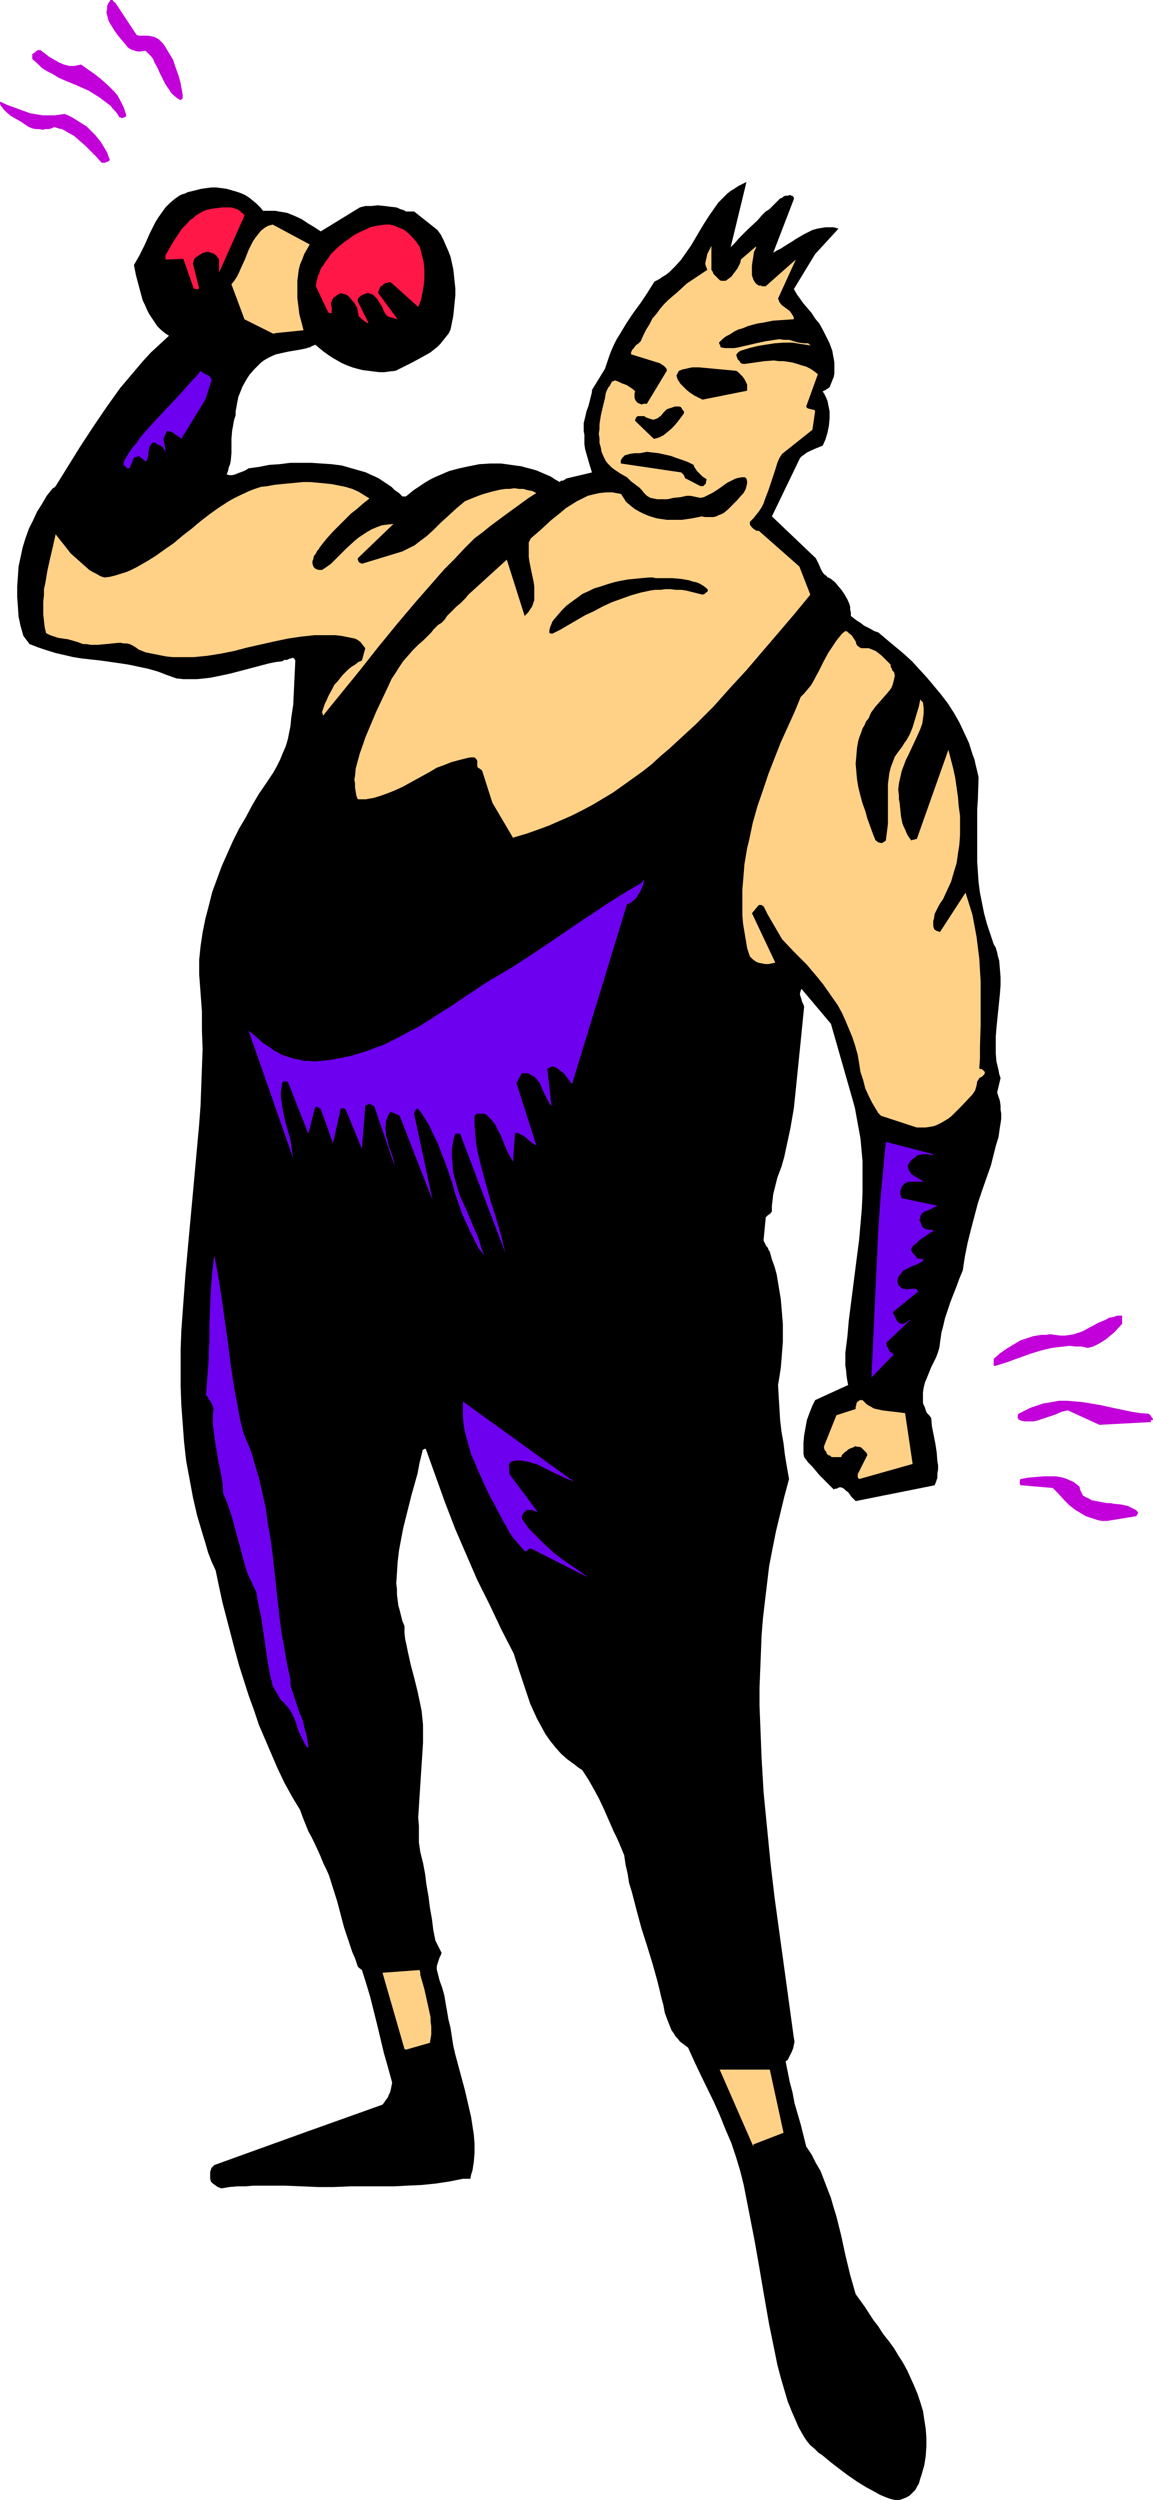 <?xml version="1.0" encoding="UTF-8" standalone="no"?>
<svg
   version="1.0"
   width="71.799mm"
   height="155.668mm"
   id="svg25"
   sodipodi:docname="Weight Lifter - At Work.wmf"
   xmlns:inkscape="http://www.inkscape.org/namespaces/inkscape"
   xmlns:sodipodi="http://sodipodi.sourceforge.net/DTD/sodipodi-0.dtd"
   xmlns="http://www.w3.org/2000/svg"
   xmlns:svg="http://www.w3.org/2000/svg">
  <sodipodi:namedview
     id="namedview25"
     pagecolor="#ffffff"
     bordercolor="#000000"
     borderopacity="0.25"
     inkscape:showpageshadow="2"
     inkscape:pageopacity="0.0"
     inkscape:pagecheckerboard="0"
     inkscape:deskcolor="#d1d1d1"
     inkscape:document-units="mm" />
  <defs
     id="defs1">
    <pattern
       id="WMFhbasepattern"
       patternUnits="userSpaceOnUse"
       width="6"
       height="6"
       x="0"
       y="0" />
  </defs>
  <path
     style="fill:#000000;fill-opacity:1;fill-rule:evenodd;stroke:none"
     d="m 210.757,588.353 h 0.808 l 0.97,-0.323 0.808,-0.323 0.808,-0.485 0.646,-0.646 0.646,-0.646 0.323,-0.646 0.485,-0.808 0.323,-1.131 0.323,-0.97 0.323,-1.131 0.323,-1.131 0.323,-2.101 0.162,-2.262 v -2.101 l -0.162,-2.101 -0.323,-2.101 -0.323,-2.101 -0.646,-2.101 -0.646,-1.939 -0.808,-1.939 -0.808,-1.778 -0.808,-1.778 -0.97,-1.778 -1.131,-1.778 -0.97,-1.616 -1.293,-1.778 -1.293,-1.616 -1.131,-1.778 -1.131,-1.454 -2.101,-3.232 -2.101,-2.909 -1.293,-4.525 -1.131,-4.686 -0.97,-4.525 -1.131,-4.525 -0.646,-2.101 -0.646,-2.262 -0.808,-2.101 -0.808,-2.101 -0.808,-2.101 -1.131,-1.939 -0.97,-1.939 -1.293,-1.939 -1.293,-5.171 -1.455,-5.009 -0.485,-2.585 -0.646,-2.424 -0.485,-2.424 -0.485,-2.424 0.485,-0.323 0.323,-0.646 0.323,-0.646 0.323,-0.646 0.323,-0.808 0.162,-0.808 0.162,-0.808 -0.162,-0.808 -2.263,-16.482 -2.263,-16.482 -0.97,-8.241 -0.808,-8.241 -0.808,-8.241 -0.485,-8.241 -0.162,-4.201 -0.162,-4.04 -0.162,-4.04 v -4.201 l 0.162,-4.04 0.162,-4.04 0.162,-4.201 0.323,-4.04 0.485,-4.201 0.485,-4.04 0.485,-4.04 0.808,-4.201 0.808,-4.04 0.97,-4.04 0.97,-4.04 1.131,-4.201 -0.485,-2.747 -0.485,-2.909 -0.323,-2.747 -0.485,-2.747 -0.323,-2.747 -0.162,-2.747 -0.162,-2.585 -0.162,-2.909 0.323,-1.939 0.323,-2.101 0.162,-1.939 0.162,-2.101 0.162,-2.101 v -1.939 -2.101 l -0.162,-2.101 -0.162,-1.939 -0.162,-1.939 -0.323,-1.939 -0.323,-1.939 -0.323,-1.939 -0.485,-1.778 -0.646,-1.778 -0.485,-1.778 -0.323,-0.485 -0.162,-0.485 -0.323,-0.323 -0.162,-0.323 -0.323,-0.646 -0.162,-0.323 v -0.323 l 0.485,-5.009 v -0.162 l 0.162,-0.162 0.323,-0.323 0.485,-0.323 0.323,-0.323 0.162,-0.323 V 283.754 l 0.162,-1.293 0.162,-1.454 0.323,-1.293 0.323,-1.293 0.323,-1.293 0.485,-1.293 0.485,-1.293 0.646,-2.262 0.485,-2.262 0.485,-2.262 0.485,-2.262 0.808,-4.686 0.485,-4.686 0.97,-9.534 0.485,-4.848 0.485,-4.848 -0.162,-0.485 -0.323,-0.646 -0.162,-0.646 -0.162,-0.485 -0.162,-0.485 v -0.485 l 0.162,-0.485 0.162,-0.485 6.95,8.241 5.172,18.098 0.485,1.778 0.323,1.778 0.323,1.778 0.323,1.778 0.323,1.778 0.162,1.778 0.323,3.555 v 3.717 3.717 l -0.162,3.717 -0.323,3.717 -0.323,3.717 -0.485,3.717 -1.939,15.19 -0.323,3.717 -0.485,3.878 v 0.97 1.131 0.97 l 0.162,0.97 0.162,1.778 0.323,1.778 -7.758,3.555 -0.323,0.646 -0.323,0.646 -0.646,1.616 -0.646,1.778 -0.323,1.778 -0.323,1.778 -0.162,1.778 v 1.778 0.808 l 0.162,0.808 0.97,1.293 0.97,0.97 0.808,0.97 0.808,0.97 1.616,1.616 0.808,0.808 0.97,0.97 0.323,-0.162 h 0.323 l 0.646,-0.323 h 0.162 0.323 l 0.646,0.323 0.485,0.485 0.485,0.323 0.808,1.131 0.485,0.485 0.485,0.485 18.587,-3.717 0.323,-0.808 0.323,-0.97 v -0.97 l 0.162,-0.97 v -0.97 l -0.162,-0.97 -0.162,-2.101 -0.323,-2.101 -0.808,-4.04 -0.162,-1.939 -0.485,-0.646 -0.485,-0.485 -0.323,-0.646 -0.162,-0.646 -0.323,-0.646 -0.162,-0.485 v -0.646 -0.646 -1.131 l 0.162,-1.131 0.323,-1.293 0.485,-1.131 0.97,-2.424 1.131,-2.262 0.485,-1.293 0.323,-1.131 0.162,-1.293 0.162,-1.131 0.162,-1.131 0.323,-1.131 0.485,-2.101 0.646,-1.939 0.646,-1.939 1.455,-3.717 0.646,-1.778 0.808,-1.939 0.485,-3.232 0.646,-3.232 0.808,-3.232 0.808,-3.07 0.808,-3.07 0.97,-2.909 2.101,-5.979 1.131,-4.525 0.646,-2.101 0.323,-2.262 0.162,-0.97 0.162,-1.131 v -1.131 l -0.162,-0.97 v -0.97 l -0.162,-1.131 -0.323,-0.97 -0.323,-0.97 0.808,-3.393 -0.323,-0.97 -0.162,-0.97 -0.485,-1.939 -0.162,-1.939 v -1.939 -1.939 l 0.162,-2.101 0.808,-7.918 0.162,-2.101 v -1.939 l -0.162,-1.939 -0.162,-1.939 -0.323,-1.131 -0.162,-0.808 -0.323,-1.131 -0.485,-0.808 -0.808,-2.424 -0.808,-2.424 -0.646,-2.424 -0.485,-2.424 -0.485,-2.424 -0.323,-2.424 -0.162,-2.424 -0.162,-2.424 v -2.424 -2.424 -5.009 -2.424 l 0.162,-2.585 0.162,-5.009 -0.323,-1.454 -0.323,-1.293 -0.323,-1.454 -0.485,-1.293 -0.808,-2.585 -1.131,-2.424 -1.131,-2.424 -1.293,-2.262 -1.455,-2.262 -1.616,-2.101 -1.616,-1.939 -1.616,-1.939 -1.778,-1.939 -1.778,-1.939 -1.939,-1.778 -1.939,-1.616 -1.939,-1.616 -2.101,-1.778 -0.97,-0.323 -0.808,-0.485 -1.616,-0.808 -0.808,-0.646 -0.808,-0.485 -0.646,-0.485 -0.808,-0.646 v -0.808 l -0.162,-0.646 v -0.646 l -0.162,-0.646 -0.485,-1.131 -0.646,-1.131 -0.646,-0.97 -0.808,-0.97 -0.808,-0.97 -0.97,-0.808 -0.646,-0.323 -0.323,-0.162 v -0.162 0 l -0.485,-0.323 -0.323,-0.323 -0.323,-0.485 -0.323,-0.646 -0.485,-1.131 -0.646,-1.293 -10.344,-9.857 6.627,-13.735 0.485,-0.485 0.485,-0.323 0.646,-0.485 0.646,-0.323 1.455,-0.646 1.616,-0.646 0.646,-1.454 0.485,-1.616 0.323,-1.616 0.162,-1.616 V 97.763 96.793 l -0.323,-1.616 -0.162,-0.808 -0.323,-0.808 -0.323,-0.646 -0.485,-0.808 0.323,-0.162 0.323,-0.162 0.485,-0.323 0.485,-0.323 0.323,-0.808 0.323,-0.808 0.323,-0.808 0.162,-0.808 V 87.098 86.128 85.32 l -0.162,-0.97 -0.162,-0.808 -0.162,-0.97 -0.646,-1.778 -0.808,-1.616 -0.808,-1.616 -0.808,-1.454 -0.97,-1.131 -0.808,-1.293 -0.97,-1.131 -0.97,-1.131 -0.808,-1.131 -0.808,-1.131 -0.646,-1.131 5.01,-8.241 5.495,-5.979 -1.131,-0.323 h -0.97 -0.97 l -0.97,0.162 -0.97,0.162 -1.131,0.323 -0.97,0.485 -0.97,0.485 -1.939,1.131 -0.97,0.646 -0.808,0.485 -1.778,1.131 -0.97,0.485 -0.808,0.485 4.849,-12.604 v -0.323 l -0.162,-0.323 -0.323,-0.162 -0.485,-0.162 -0.485,0.162 h -0.485 l -0.485,0.162 -0.323,0.323 -0.485,0.162 -0.646,0.646 -0.646,0.646 -0.646,0.646 -0.646,0.646 -0.808,0.485 -0.97,0.97 -0.97,1.131 -2.263,2.101 -2.101,2.101 -0.97,1.131 -0.97,0.97 3.717,-15.351 -0.97,0.485 -0.97,0.485 -0.97,0.646 -0.808,0.485 -0.808,0.646 -0.646,0.646 -0.808,0.808 -0.646,0.646 -1.131,1.616 -1.131,1.616 -1.131,1.778 -0.97,1.616 -2.101,3.555 -1.131,1.616 -1.131,1.616 -1.293,1.454 -0.808,0.808 -0.646,0.646 -0.808,0.646 -0.808,0.485 -0.97,0.646 -0.97,0.485 -1.616,2.585 -1.616,2.424 -1.778,2.424 -1.616,2.424 -1.455,2.424 -0.808,1.293 -0.646,1.293 -0.646,1.454 -0.485,1.293 -0.485,1.454 -0.485,1.454 -3.071,5.009 v 0.485 l -0.162,0.646 -0.323,1.293 -0.323,1.293 -0.485,1.293 -0.323,1.454 -0.323,1.293 v 0.646 0.646 0.646 l 0.162,0.808 v 1.131 1.131 l 0.162,1.131 0.323,1.131 0.646,2.262 0.646,2.101 -6.142,1.454 v 0.162 h -0.162 l -0.485,0.323 h -0.162 -0.323 l -0.323,0.323 -1.131,-0.646 -0.97,-0.646 -1.131,-0.485 -1.131,-0.485 -1.131,-0.485 -1.131,-0.323 -1.293,-0.323 -1.131,-0.323 -1.293,-0.162 -1.131,-0.162 -1.131,-0.162 -1.293,-0.162 h -2.424 l -2.586,0.162 -2.424,0.485 -2.263,0.485 -2.424,0.646 -1.131,0.485 -1.131,0.485 -1.131,0.485 -0.97,0.485 -1.131,0.646 -1.939,1.293 -0.97,0.646 -0.97,0.808 -0.808,0.646 h -0.808 l -0.808,-0.808 -0.97,-0.646 -0.808,-0.808 -0.97,-0.646 -0.97,-0.646 -0.97,-0.646 -0.97,-0.485 -1.131,-0.485 -0.97,-0.485 -1.131,-0.323 -2.263,-0.646 -2.263,-0.646 -2.424,-0.323 -2.424,-0.162 -2.424,-0.162 h -2.424 -2.424 l -2.586,0.323 -2.424,0.162 -2.424,0.485 -2.424,0.323 -0.485,0.323 -0.646,0.323 -1.293,0.485 -0.808,0.323 -0.646,0.162 h -0.646 l -0.646,-0.162 0.323,-0.808 0.162,-0.808 0.323,-0.808 0.162,-0.808 0.162,-1.778 v -1.778 -1.616 l 0.162,-1.939 0.162,-0.808 0.162,-0.97 0.162,-0.808 0.323,-0.97 V 96.793 l 0.162,-0.808 0.162,-0.97 0.162,-0.808 0.162,-0.808 0.323,-0.808 0.646,-1.616 0.808,-1.454 0.808,-1.293 1.131,-1.293 1.131,-1.131 0.485,-0.485 0.646,-0.485 0.808,-0.485 0.646,-0.323 0.646,-0.323 0.808,-0.323 1.455,-0.323 1.455,-0.323 2.909,-0.485 1.455,-0.323 0.323,-0.162 h 0.323 l 0.485,-0.323 0.485,-0.162 0.323,-0.162 0.97,0.808 0.97,0.808 1.131,0.808 0.97,0.646 1.131,0.646 1.131,0.646 1.131,0.485 1.293,0.485 1.131,0.323 1.293,0.323 1.293,0.162 1.293,0.162 1.293,0.162 h 1.293 l 1.131,-0.162 1.455,-0.162 0.97,-0.485 0.97,-0.485 1.939,-0.97 1.778,-0.97 1.778,-0.97 0.808,-0.485 0.808,-0.646 0.808,-0.646 0.646,-0.646 0.646,-0.808 0.646,-0.808 0.646,-0.808 0.485,-0.97 0.323,-1.616 0.323,-1.616 0.162,-1.616 0.162,-1.616 0.162,-1.616 V 67.868 l -0.162,-1.454 -0.162,-1.616 -0.162,-1.454 -0.323,-1.454 -0.323,-1.454 -0.485,-1.293 -0.646,-1.454 -0.485,-1.131 -0.646,-1.293 -0.808,-1.131 -5.495,-4.363 h -0.485 -0.323 -0.485 -0.323 -0.323 l -0.485,-0.323 -0.646,-0.162 -1.131,-0.485 -1.455,-0.162 -1.293,-0.162 -1.616,-0.162 -1.455,0.162 h -1.455 l -1.293,0.323 -9.213,5.656 L 74.024,53.487 72.407,52.517 70.953,51.548 69.175,50.74 68.367,50.416 67.559,50.093 66.589,49.932 65.619,49.77 64.811,49.608 H 63.841 62.872 61.902 L 61.255,48.801 60.447,47.993 59.478,47.185 58.669,46.538 57.7,45.892 56.568,45.407 55.599,45.084 54.467,44.761 53.336,44.438 52.204,44.276 50.911,44.114 h -1.131 l -1.293,0.162 -1.131,0.162 -1.293,0.323 -1.293,0.323 -0.646,0.162 -0.646,0.323 -0.646,0.162 -0.646,0.323 -1.131,0.808 -1.131,0.97 -0.97,0.97 -0.808,1.131 -0.808,1.131 -0.808,1.293 -1.293,2.585 -1.131,2.585 -1.293,2.585 -0.646,1.131 -0.646,1.131 0.485,2.424 0.646,2.424 0.646,2.424 0.323,1.131 0.485,0.97 0.485,1.131 0.485,0.97 0.646,0.97 0.646,0.97 0.646,0.97 0.808,0.808 0.97,0.808 0.97,0.646 -2.101,1.939 -2.101,1.939 -1.939,2.101 -1.778,2.101 -1.778,2.101 -1.778,2.101 -1.616,2.262 -1.616,2.262 -3.071,4.525 -3.071,4.686 -2.909,4.686 -2.909,4.686 -0.323,0.323 -0.323,0.162 -0.162,0.162 v 0 l -1.293,1.616 -1.131,1.939 -1.131,1.778 -0.97,2.101 -0.97,1.939 -0.808,2.262 -0.646,2.101 -0.485,2.262 -0.485,2.262 -0.162,2.424 -0.162,2.262 v 2.424 l 0.162,2.262 0.162,2.424 0.485,2.262 0.646,2.262 1.455,1.939 2.101,0.808 1.939,0.646 2.101,0.646 2.101,0.485 2.101,0.485 2.101,0.323 4.364,0.485 4.525,0.646 2.101,0.323 2.263,0.485 2.263,0.485 2.263,0.646 2.101,0.808 2.263,0.808 1.616,0.162 h 1.616 1.616 l 1.616,-0.162 1.455,-0.162 1.616,-0.323 3.071,-0.646 3.071,-0.808 3.071,-0.808 3.071,-0.808 1.616,-0.323 1.455,-0.162 0.485,-0.323 h 0.646 l 0.646,-0.323 h 0.162 l 0.485,-0.162 h 0.162 l 0.162,0.162 0.162,0.162 0.162,0.323 -0.162,3.393 -0.162,3.393 -0.162,3.555 -0.485,3.232 -0.162,1.778 -0.323,1.616 -0.323,1.616 -0.485,1.616 -0.646,1.454 -0.646,1.616 -0.808,1.616 -0.808,1.454 -1.616,2.424 -1.778,2.585 -1.616,2.747 -1.455,2.747 -1.616,2.747 -1.455,2.909 -1.293,2.909 -1.293,2.909 -1.131,3.07 -1.131,3.07 -0.808,3.232 -0.808,3.07 -0.646,3.232 -0.485,3.232 -0.323,3.232 v 3.393 l 0.323,4.363 0.323,4.363 v 4.363 l 0.162,4.525 -0.162,4.363 -0.162,4.363 -0.162,4.525 -0.323,4.363 -0.808,8.888 -0.808,8.888 -0.808,8.726 -0.808,8.888 -0.323,4.363 -0.323,4.363 -0.323,4.525 -0.162,4.363 v 4.363 4.363 l 0.162,4.363 0.323,4.363 0.323,4.363 0.485,4.363 0.808,4.363 0.808,4.363 0.97,4.201 1.293,4.363 0.646,2.101 0.646,2.262 0.808,2.101 0.97,2.101 0.808,3.878 0.808,3.717 0.97,3.717 0.97,3.717 0.97,3.717 0.97,3.555 1.131,3.555 1.131,3.555 1.293,3.555 1.131,3.393 1.455,3.393 1.455,3.393 1.455,3.393 1.616,3.393 1.778,3.232 1.939,3.232 0.646,1.778 0.646,1.616 0.646,1.616 0.808,1.454 1.455,3.07 0.646,1.454 0.646,1.616 0.646,1.293 0.646,1.454 0.97,3.07 0.97,3.07 0.808,3.07 0.808,3.07 0.97,2.909 0.97,2.909 0.646,1.454 0.485,1.454 0.162,0.485 0.323,0.323 0.646,0.485 0.97,3.07 0.97,3.232 0.808,3.232 0.808,3.232 0.808,3.393 0.808,3.393 0.97,3.393 0.97,3.555 -0.162,0.808 -0.162,0.808 -0.162,0.646 -0.323,0.646 -0.162,0.485 -0.485,0.646 -0.323,0.485 -0.485,0.646 -18.102,6.464 -21.496,7.756 -0.323,0.323 -0.323,0.323 -0.162,0.485 -0.162,0.485 v 0.485 0.646 0.485 l 0.162,0.646 0.485,0.485 0.485,0.323 0.646,0.485 0.485,0.162 0.323,0.162 1.939,-0.323 1.778,-0.162 h 1.939 l 1.939,-0.162 h 3.717 3.717 l 3.879,0.162 3.879,0.162 h 3.717 l 3.879,-0.162 h 6.788 3.394 l 3.232,-0.162 3.394,-0.162 3.232,-0.323 3.232,-0.485 3.232,-0.646 h 1.778 l 0.162,-0.97 0.323,-0.97 0.323,-2.101 0.162,-2.101 v -2.101 l -0.162,-2.101 -0.323,-2.101 -0.323,-2.101 -0.485,-2.101 -0.97,-4.201 -1.131,-4.201 -1.131,-4.201 -0.485,-2.101 -0.323,-2.101 -0.323,-2.101 -0.485,-1.939 -0.323,-1.939 -0.323,-1.778 -0.323,-1.939 -0.485,-1.778 -0.646,-1.778 -0.485,-1.939 -0.162,-0.646 v -0.646 l 0.162,-0.646 0.162,-0.485 0.323,-0.97 0.323,-0.646 0.162,-0.485 -1.455,-2.909 -0.485,-2.424 -0.323,-2.585 -0.485,-2.747 -0.323,-2.585 -0.485,-2.747 -0.323,-2.585 -0.485,-2.585 -0.646,-2.585 -0.162,-1.131 -0.162,-1.131 v -0.97 -0.97 -1.939 l -0.162,-1.939 0.162,-2.585 0.162,-2.585 0.162,-2.424 0.162,-2.585 0.323,-4.848 0.162,-2.585 v -2.424 -1.778 l -0.162,-1.616 -0.162,-1.616 -0.323,-1.616 -0.646,-3.07 -0.808,-3.232 -0.808,-3.07 -0.646,-2.909 -0.323,-1.616 -0.323,-1.454 -0.162,-1.454 v -1.616 l -0.485,-1.131 -0.323,-1.293 -0.323,-1.293 -0.323,-1.131 -0.162,-1.293 -0.162,-1.293 v -1.293 l -0.162,-1.293 0.162,-2.424 0.162,-2.585 0.323,-2.747 0.485,-2.585 0.485,-2.585 0.646,-2.585 1.293,-5.171 1.455,-5.171 0.485,-2.585 0.646,-2.585 v -0.162 l 0.162,-0.323 h 0.162 l 0.162,-0.162 h 0.323 l 2.263,6.302 2.263,6.302 2.424,6.302 2.586,5.979 2.586,5.979 2.909,5.817 2.748,5.817 2.909,5.656 1.293,4.04 1.293,3.878 0.646,1.939 0.646,1.939 0.808,1.778 0.808,1.778 0.97,1.778 0.97,1.778 1.131,1.616 1.293,1.616 1.293,1.454 1.455,1.293 1.778,1.293 0.808,0.646 0.97,0.646 1.455,2.262 1.293,2.262 1.293,2.424 1.131,2.424 1.131,2.585 1.131,2.585 0.646,1.293 0.646,1.454 1.131,2.747 0.323,2.262 0.485,2.101 0.323,2.101 0.646,2.101 1.131,4.363 1.131,4.201 1.293,4.04 1.293,4.201 1.131,4.04 0.485,1.939 0.485,2.101 0.485,1.778 0.323,1.778 0.646,1.778 0.646,1.616 0.323,0.808 0.485,0.646 0.485,0.808 0.485,0.485 0.485,0.646 0.646,0.485 0.646,0.485 0.646,0.485 1.455,3.232 1.455,3.07 3.071,6.302 1.455,3.232 1.293,3.232 1.455,3.393 1.131,3.393 0.97,3.232 0.808,3.232 1.293,6.625 1.293,6.625 1.131,6.464 1.131,6.625 1.131,6.464 1.293,6.302 0.646,3.232 0.808,3.07 0.808,2.747 0.808,2.747 0.97,2.424 1.131,2.585 0.485,1.131 0.646,1.131 0.646,1.131 0.646,0.97 0.808,0.97 0.97,0.808 0.97,0.97 0.97,0.646 1.939,1.616 2.101,1.616 1.939,1.454 2.101,1.454 2.101,1.293 2.101,1.131 1.131,0.646 1.131,0.485 1.293,0.485 z"
     id="path1" />
  <path
     style="fill:#ffd187;fill-opacity:1;fill-rule:evenodd;stroke:none"
     d="m 177.301,504.649 7.111,-2.747 -3.232,-14.866 h -11.799 l 7.92,18.098 z"
     id="path2" />
  <path
     style="fill:#ffd187;fill-opacity:1;fill-rule:evenodd;stroke:none"
     d="m 95.52,482.349 5.657,-1.616 0.162,-0.97 0.162,-0.97 v -0.97 -0.97 l -0.162,-1.131 v -0.97 l -0.485,-2.262 -0.97,-4.363 -0.646,-2.262 -0.323,-1.131 v -0.485 l -0.162,-0.646 -8.728,0.646 5.172,17.937 z"
     id="path3" />
  <path
     style="fill:#6e00f0;fill-opacity:1;fill-rule:evenodd;stroke:none"
     d="m 72.569,410.926 -0.162,-0.97 -0.162,-0.97 -0.162,-0.97 -0.323,-0.97 -0.485,-2.101 -0.808,-1.939 -0.646,-1.939 -0.646,-1.939 -0.646,-1.939 -0.162,-0.97 v -0.97 l -0.808,-3.717 -0.646,-3.717 -0.646,-3.555 -0.485,-3.717 -1.616,-14.705 -0.485,-3.717 -0.646,-3.555 -0.485,-3.717 -0.808,-3.555 -0.808,-3.555 -1.131,-3.717 -0.485,-1.778 -0.646,-1.778 -0.808,-1.778 -0.646,-1.778 -0.646,-2.585 -0.485,-2.585 -0.97,-5.171 -0.808,-5.333 -0.646,-5.171 -1.455,-10.342 -0.808,-5.171 -0.97,-5.171 -0.485,4.04 -0.323,4.04 -0.162,4.201 -0.162,4.04 v 4.04 l -0.162,2.101 v 2.101 l -0.323,4.04 -0.323,4.363 0.485,0.485 0.162,0.485 0.323,0.323 0.162,0.323 0.323,0.646 0.162,0.485 0.162,0.485 -0.162,1.293 v 1.131 1.293 l 0.162,1.131 0.323,2.585 0.808,4.848 0.485,2.424 0.485,2.585 0.162,2.585 0.646,1.454 0.485,1.293 0.97,2.909 0.808,3.07 0.808,2.909 0.808,3.07 0.808,2.909 0.485,1.454 0.646,1.293 0.646,1.454 0.646,1.293 0.485,2.747 0.646,2.909 0.808,5.494 0.808,5.494 0.485,2.747 0.646,2.747 1.939,3.393 0.646,0.485 0.485,0.646 0.485,0.485 0.485,0.646 0.808,1.454 0.646,1.616 0.485,1.616 0.646,1.454 0.808,1.616 0.323,0.646 0.646,0.646 z"
     id="path4" />
  <path
     style="fill:#6e00f0;fill-opacity:1;fill-rule:evenodd;stroke:none"
     d="m 138.35,371.175 -1.939,-1.454 -1.939,-1.293 -2.101,-1.454 -2.101,-1.616 -1.939,-1.778 -1.939,-1.939 -0.97,-0.97 -0.97,-0.97 -0.808,-1.131 -0.808,-1.131 v -0.485 l 0.162,-0.485 0.162,-0.323 0.323,-0.323 0.162,-0.162 0.323,-0.323 h 0.485 0.323 0.485 l 0.323,0.162 0.97,0.323 v 0 l -6.627,-8.888 -0.162,-2.262 0.162,-0.323 0.323,-0.323 0.323,-0.162 h 0.323 l 0.323,-0.162 h 0.323 0.97 l 0.97,0.162 0.97,0.162 0.97,0.323 0.808,0.162 2.263,1.131 2.263,1.131 2.101,0.97 2.263,0.97 -26.183,-18.906 v 1.778 1.778 l 0.162,1.778 0.323,1.778 0.485,1.778 0.485,1.778 0.485,1.778 0.808,1.778 0.646,1.616 0.808,1.778 1.455,3.232 0.808,1.616 0.808,1.454 0.808,1.616 0.808,1.454 0.646,1.293 0.808,1.293 0.646,1.293 0.646,0.97 2.909,3.393 h 0.162 0.162 l 0.323,-0.162 0.323,-0.323 0.323,-0.162 h 0.162 z"
     id="path5" />
  <path
     style="fill:#c200d9;fill-opacity:1;fill-rule:evenodd;stroke:none"
     d="m 260.538,357.924 6.95,-1.131 v -0.162 l 0.162,-0.162 0.162,-0.323 v -0.323 l -0.485,-0.485 -0.646,-0.323 -0.646,-0.323 -0.646,-0.323 -0.808,-0.162 -0.808,-0.162 -1.616,-0.162 -0.808,-0.162 h -0.808 l -1.778,-0.323 -0.808,-0.162 -0.97,-0.162 -0.808,-0.485 -0.808,-0.323 -0.162,-0.162 -0.323,-0.162 -0.162,-0.323 -0.162,-0.323 -0.323,-0.646 -0.162,-0.808 -0.808,-0.646 -0.646,-0.485 -0.808,-0.323 -0.646,-0.323 -0.97,-0.323 -0.808,-0.162 -0.97,-0.162 h -0.808 -1.939 l -1.939,0.162 -1.778,0.162 -1.778,0.323 -0.162,0.323 v 0.485 0.323 l 0.162,0.323 7.596,0.646 1.293,1.293 1.293,1.454 1.293,1.293 1.455,1.131 0.808,0.485 0.808,0.485 0.808,0.485 0.97,0.323 0.97,0.323 0.97,0.323 0.97,0.162 z"
     id="path6" />
  <path
     style="fill:#ffd187;fill-opacity:1;fill-rule:evenodd;stroke:none"
     d="m 202.191,348.067 12.607,-3.555 -1.778,-11.958 -1.293,-0.162 -1.293,-0.162 -1.455,-0.162 -1.293,-0.162 -1.455,-0.323 -0.646,-0.162 -0.485,-0.323 -0.646,-0.323 -0.485,-0.323 -0.485,-0.485 -0.485,-0.485 h -0.323 -0.323 l -0.162,0.162 -0.323,0.162 -0.323,0.485 v 0.323 l -0.162,0.485 v 0.485 l -4.525,1.454 -2.909,7.272 v 0.485 l 0.162,0.485 0.323,0.323 0.162,0.485 0.323,0.323 0.485,0.162 0.323,0.323 h 0.485 0.808 0.97 l 0.162,-0.485 0.323,-0.323 0.323,-0.323 0.485,-0.323 0.323,-0.323 0.646,-0.323 0.485,-0.162 0.646,-0.323 0.323,0.162 h 0.485 l 0.485,0.162 0.323,0.323 0.323,0.323 0.323,0.323 0.323,0.323 0.162,0.485 -2.263,4.525 v 0.323 0.323 l 0.162,0.323 z"
     id="path7" />
  <path
     style="fill:#c200d9;fill-opacity:1;fill-rule:evenodd;stroke:none"
     d="m 258.76,335.302 12.122,-0.646 v -0.323 -0.162 h 0.323 0.162 v -0.162 l -0.162,-0.323 v 0 l -0.162,-0.162 -0.162,-0.323 -0.162,-0.162 -0.323,-0.323 -1.939,-0.162 -2.101,-0.323 -3.879,-0.808 -3.717,-0.808 -1.939,-0.323 -1.939,-0.323 -1.778,-0.162 -1.939,-0.162 h -1.939 l -1.778,0.323 -1.939,0.323 -0.97,0.323 -0.97,0.323 -0.97,0.323 -0.97,0.485 -0.97,0.485 -0.97,0.485 -0.162,0.323 v 0.323 0.323 l 0.162,0.323 0.646,0.323 0.808,0.162 h 0.646 0.808 0.646 l 0.808,-0.162 1.455,-0.485 1.455,-0.485 1.455,-0.485 1.455,-0.646 1.455,-0.323 z"
     id="path8" />
  <path
     style="fill:#6e00f0;fill-opacity:1;fill-rule:evenodd;stroke:none"
     d="m 205.585,323.667 4.687,-4.848 v 0 -0.162 l -0.485,-0.323 -0.162,-0.162 -0.162,-0.162 v 0.162 0 0.162 l -0.162,-0.485 -0.323,-0.646 -0.323,-0.485 v -0.323 -0.485 l 5.657,-5.333 -0.485,0.162 -0.323,0.323 -0.485,0.323 -0.323,0.162 h -0.485 -0.162 l -0.323,-0.162 -0.485,-0.323 -1.131,-2.262 5.98,-4.848 -0.162,-0.323 -0.162,-0.162 -0.162,-0.162 h -0.323 -0.485 -0.646 l -0.646,0.162 -0.646,-0.162 h -0.323 l -0.323,-0.162 -0.162,-0.162 -0.162,-0.162 -0.323,-0.323 -0.162,-0.162 v -0.323 l -0.162,-0.323 v -0.485 l 0.162,-0.646 0.323,-0.485 0.323,-0.323 0.323,-0.485 0.323,-0.323 0.97,-0.485 0.97,-0.485 0.97,-0.323 0.97,-0.485 0.485,-0.323 0.323,-0.323 -0.162,-0.162 h -0.162 l -0.485,-0.162 h -0.323 -0.323 l -0.162,-0.162 -0.162,-0.323 -0.162,-0.162 -0.485,-0.485 -0.323,-0.485 -0.162,-0.323 v -0.323 l 0.485,-0.808 0.646,-0.485 0.646,-0.646 0.646,-0.485 1.455,-0.97 0.646,-0.485 0.646,-0.323 v -0.162 l -0.323,-0.162 h -0.323 -0.485 l -0.646,-0.162 -0.323,-0.162 -0.323,-0.162 -0.162,-0.323 -0.162,-0.323 -0.162,-0.485 -0.162,-0.323 -0.162,-0.323 v -0.162 l 0.162,-0.162 v -0.646 l 0.323,-0.485 0.323,-0.323 0.485,-0.323 0.646,-0.162 2.263,-1.131 -8.404,-1.778 -0.162,-0.485 -0.162,-0.323 v -0.323 -0.485 l 0.162,-0.485 0.162,-0.485 0.162,-0.323 0.323,-0.323 0.323,-0.323 0.485,-0.162 0.323,-0.162 h 3.556 l -2.909,-1.778 -0.162,-0.323 -0.323,-0.485 -0.162,-0.162 v -0.323 l -0.162,-0.323 v -0.485 l 0.323,-0.485 0.323,-0.485 0.485,-0.485 0.485,-0.323 0.485,-0.485 0.646,-0.162 0.646,-0.162 h 0.323 0.323 0.646 l 0.646,0.162 h 0.323 0.323 v -0.162 l -11.152,-2.909 -0.646,6.787 -0.646,6.948 -0.485,6.948 -0.323,6.948 -0.646,14.058 -0.323,6.948 -0.323,6.787 z"
     id="path9" />
  <path
     style="fill:#c200d9;fill-opacity:1;fill-rule:evenodd;stroke:none"
     d="m 234.354,321.405 2.586,-0.808 5.334,-1.939 2.586,-0.808 1.293,-0.323 1.455,-0.323 1.293,-0.162 1.455,-0.162 1.293,-0.162 1.455,0.162 h 1.455 l 1.455,0.323 1.293,-0.323 0.97,-0.485 1.131,-0.646 0.97,-0.646 0.97,-0.808 0.97,-0.808 1.778,-1.939 v -1.939 h -1.131 l -0.97,0.323 -0.97,0.162 -0.808,0.485 -1.939,0.808 -0.808,0.485 -0.97,0.485 -1.778,0.97 -0.97,0.323 -0.97,0.323 -0.97,0.162 -1.131,0.162 h -1.131 l -1.293,-0.162 -1.131,-0.162 -0.97,0.162 h -1.131 l -0.97,0.162 -0.97,0.162 -0.97,0.323 -0.97,0.323 -0.97,0.323 -1.616,0.97 -1.616,0.97 -1.616,1.131 -1.455,1.293 v 1.616 z"
     id="path10" />
  <path
     style="fill:#6e00f0;fill-opacity:1;fill-rule:evenodd;stroke:none"
     d="m 113.945,295.389 -0.646,-1.616 -0.485,-1.778 -0.646,-1.616 -0.808,-1.778 -1.455,-3.555 -1.616,-3.555 -0.646,-1.939 -0.485,-1.778 -0.485,-1.778 -0.162,-1.939 -0.162,-1.778 v -0.97 -0.808 l 0.162,-0.97 0.162,-0.97 0.162,-0.808 0.323,-0.97 h 1.131 l 10.667,28.117 -0.485,-1.939 -0.485,-2.101 -1.131,-3.878 -0.646,-2.101 -0.646,-1.939 -1.131,-4.04 -1.131,-4.201 -0.485,-1.939 -0.485,-2.101 -0.323,-1.939 -0.162,-2.101 -0.162,-1.939 v -2.101 l 0.162,-0.162 0.162,-0.162 0.162,-0.162 h 0.323 0.646 0.808 l 0.646,0.323 0.646,0.646 0.485,0.485 0.485,0.646 0.485,0.646 0.323,0.808 0.808,1.454 0.646,1.616 0.646,1.616 0.808,1.616 0.808,1.454 0.485,-6.787 h 0.646 l 0.646,0.323 0.646,0.323 0.646,0.485 1.131,0.97 0.646,0.485 0.646,0.323 -4.687,-14.705 1.293,-2.262 h 0.646 0.646 l 0.485,0.162 0.485,0.323 0.646,0.323 0.485,0.485 0.323,0.485 0.485,0.485 0.162,0.485 0.162,0.323 0.323,0.808 0.646,1.293 0.646,1.293 0.323,0.646 0.485,0.646 -0.97,-8.888 h 0.323 l 0.162,-0.162 0.323,-0.162 0.323,-0.162 0.808,0.162 0.646,0.485 0.646,0.485 0.646,0.485 0.485,0.646 0.485,0.646 0.485,0.646 0.485,0.646 12.93,-42.337 0.808,-0.323 0.808,-0.646 0.646,-0.646 0.485,-0.808 0.485,-0.808 0.323,-0.808 0.323,-0.808 0.162,-0.97 -0.162,0.162 -0.162,0.162 -0.323,0.485 -3.879,2.262 -3.879,2.424 -7.758,5.171 -7.596,5.171 -3.879,2.585 -4.041,2.585 -2.748,1.616 -2.748,1.616 -5.334,3.555 -2.586,1.778 -2.586,1.616 -2.748,1.778 -2.586,1.616 -2.748,1.454 -2.748,1.454 -2.909,1.454 -1.455,0.485 -1.616,0.646 -1.455,0.485 -1.616,0.485 -1.616,0.485 -1.616,0.323 -1.616,0.323 -1.778,0.323 -1.778,0.162 -1.778,0.162 -1.293,-0.162 h -1.131 l -1.131,-0.323 -1.131,-0.162 -0.97,-0.323 -0.97,-0.323 -0.97,-0.323 -0.808,-0.485 -0.97,-0.485 -0.808,-0.646 -1.778,-1.131 -1.616,-1.454 -1.778,-1.454 10.506,30.056 -0.162,-0.97 -0.162,-1.131 -0.323,-2.262 -0.646,-2.262 -0.646,-2.262 -0.485,-2.262 -0.162,-1.131 -0.162,-1.131 -0.162,-1.131 v -0.97 l 0.162,-1.131 0.162,-1.131 0.162,-0.162 0.162,-0.162 h 0.162 0.162 0.323 0.323 l 4.849,12.281 1.616,-6.302 h 0.323 0.162 l 0.323,0.162 0.162,0.162 0.323,0.162 2.909,8.08 1.778,-8.08 h 0.162 v -0.162 h 0.323 0.323 l 0.162,0.162 h 0.162 l 3.879,9.372 0.808,-10.019 v -0.162 l 0.323,-0.162 h 0.162 l 0.323,-0.162 h 0.162 0.162 l 0.323,0.162 0.323,0.162 0.323,0.162 4.849,14.22 -0.162,-0.808 -0.162,-0.808 -0.485,-1.616 -0.646,-1.616 -0.323,-1.616 -0.323,-0.808 v -0.97 l -0.162,-0.808 0.162,-0.808 v -0.808 l 0.323,-0.808 0.323,-0.808 0.485,-0.646 2.101,0.97 7.758,19.876 -4.364,-20.36 0.162,-0.485 0.162,-0.323 0.162,-0.323 h 0.323 0.162 l 0.646,0.808 0.646,0.97 1.293,2.101 0.97,2.101 1.131,2.262 0.808,2.262 0.97,2.424 1.616,4.686 0.646,2.424 0.808,2.262 0.808,2.424 0.97,2.101 0.97,2.101 0.97,1.939 0.97,1.939 0.646,0.808 z"
     id="path11" />
  <path
     style="fill:#ffd187;fill-opacity:1;fill-rule:evenodd;stroke:none"
     d="m 215.768,265.333 h 0.97 1.131 l 0.97,-0.162 0.97,-0.162 0.808,-0.323 0.97,-0.485 0.808,-0.485 0.808,-0.485 0.808,-0.646 0.646,-0.646 1.455,-1.454 2.748,-2.909 0.323,-0.485 0.323,-0.485 0.323,-1.131 0.162,-0.97 0.323,-0.485 0.162,-0.323 0.323,-0.162 0.323,-0.162 0.323,-0.323 0.162,-0.162 0.162,-0.323 v -0.162 -0.162 l -0.162,-0.162 -0.323,-0.323 -0.162,-0.162 h -0.323 l -0.323,-0.162 0.162,-2.424 v -2.585 l 0.162,-5.171 v -5.171 -5.171 l -0.162,-2.585 -0.162,-2.747 -0.323,-2.585 -0.323,-2.585 -0.485,-2.585 -0.485,-2.585 -0.808,-2.585 -0.808,-2.585 -5.98,9.211 v 0 h -0.323 l -0.162,-0.162 h -0.323 l -0.162,-0.162 -0.323,-0.162 -0.162,-0.323 -0.162,-0.485 v -0.485 -0.323 -0.485 l 0.162,-0.485 0.162,-1.131 0.485,-0.97 0.485,-0.97 0.485,-0.808 0.485,-0.646 0.97,-2.101 0.97,-2.101 0.646,-2.262 0.646,-2.101 0.323,-2.262 0.323,-2.101 0.162,-2.262 v -2.262 -2.262 l -0.323,-2.262 -0.162,-2.101 -0.323,-2.262 -0.323,-2.262 -0.485,-2.262 -1.131,-4.363 -7.435,21.007 h -0.323 l -0.323,0.162 h -0.323 l -0.323,0.162 -0.485,-0.646 -0.323,-0.485 -0.323,-0.646 -0.323,-0.808 -0.323,-0.646 -0.323,-0.808 -0.323,-1.616 -0.162,-1.616 -0.162,-1.616 -0.162,-0.808 v -0.808 l -0.162,-1.454 0.162,-1.454 0.323,-1.454 0.323,-1.454 0.485,-1.293 0.485,-1.293 0.646,-1.293 1.131,-2.424 1.131,-2.424 0.485,-1.131 0.485,-1.293 0.162,-1.131 0.162,-1.293 v -1.293 l -0.162,-1.293 -0.323,-0.323 -0.162,-0.162 v -0.162 h -0.162 l -0.323,1.616 -0.485,1.616 -0.485,1.616 -0.485,1.616 -0.646,1.616 -0.808,1.454 -0.485,0.646 -0.485,0.808 -0.485,0.646 -0.485,0.646 -0.808,1.131 -0.485,1.293 -0.485,1.293 -0.323,1.293 -0.162,1.293 -0.162,1.293 v 1.454 1.293 2.747 1.293 1.293 1.293 l -0.162,1.293 -0.162,1.293 -0.162,1.293 -0.162,0.162 -0.323,0.162 -0.162,0.162 -0.485,0.162 -0.323,-0.162 h -0.323 l -0.323,-0.323 -0.323,-0.162 -0.646,-1.616 -0.646,-1.778 -0.646,-1.778 -0.485,-1.778 -0.646,-1.778 -0.485,-1.778 -0.485,-1.939 -0.323,-1.939 -0.162,-1.778 -0.162,-1.939 0.162,-1.778 0.162,-1.939 0.323,-1.778 0.323,-0.97 0.323,-0.808 0.323,-0.97 0.485,-0.808 0.323,-0.808 0.646,-0.808 0.323,-0.808 0.323,-0.646 0.485,-0.646 0.485,-0.646 1.131,-1.293 1.131,-1.293 0.97,-1.131 0.485,-0.646 0.323,-0.808 0.162,-0.646 0.162,-0.646 0.162,-0.808 -0.162,-0.808 -0.323,-0.323 -0.162,-0.162 v -0.323 l -0.162,-0.162 -0.162,-0.323 v -0.485 l -0.485,-0.485 -0.485,-0.485 -1.131,-1.131 -0.808,-0.646 -0.646,-0.485 -0.808,-0.323 -0.808,-0.323 h -0.323 -0.646 -0.485 -0.323 l -0.323,-0.162 -0.162,-0.162 -0.323,-0.162 -0.323,-0.485 -0.162,-0.646 -0.646,-0.97 -0.323,-0.485 -0.485,-0.323 -0.485,-0.485 -0.485,-0.162 -0.808,0.646 -0.646,0.808 -0.646,0.808 -0.646,0.97 -0.646,0.97 -0.646,0.97 -1.131,2.101 -1.131,2.262 -1.131,2.101 -0.646,1.131 -0.808,0.97 -0.808,0.97 -0.808,0.808 -1.455,3.555 -1.616,3.555 -1.616,3.555 -1.455,3.717 -1.455,3.717 -1.293,3.878 -1.293,3.717 -1.131,4.04 -0.808,3.878 -0.485,1.939 -0.323,1.939 -0.323,1.939 -0.162,2.101 -0.162,1.939 -0.162,1.939 v 1.939 1.939 2.101 l 0.162,1.939 0.323,1.939 0.323,1.939 0.323,1.939 0.646,1.939 0.646,0.646 0.646,0.485 0.646,0.323 0.808,0.162 0.808,0.162 h 0.808 l 0.808,-0.162 0.808,-0.162 -5.495,-11.635 1.616,-1.939 h 0.323 0.323 l 0.162,0.162 0.323,0.162 0.97,1.939 1.131,1.939 1.131,1.939 1.131,1.939 2.909,3.07 2.909,2.909 2.586,3.07 1.293,1.616 1.131,1.616 1.131,1.616 1.131,1.616 0.97,1.778 0.808,1.778 0.808,1.939 0.808,1.939 0.646,1.939 0.646,2.262 0.323,1.939 0.323,2.101 0.646,1.939 0.485,1.939 0.808,1.778 0.808,1.616 0.485,0.808 0.485,0.808 0.485,0.808 0.646,0.646 z"
     id="path12" />
  <path
     style="fill:#ffd187;fill-opacity:1;fill-rule:evenodd;stroke:none"
     d="m 121.218,196.98 2.748,-0.808 2.748,-0.97 2.586,-0.97 2.586,-1.131 2.586,-1.131 2.586,-1.293 2.424,-1.293 2.424,-1.454 2.424,-1.454 2.263,-1.616 2.263,-1.616 2.263,-1.616 2.263,-1.778 2.101,-1.939 2.101,-1.778 2.101,-1.939 2.101,-1.939 2.101,-1.939 4.041,-4.04 3.879,-4.363 3.879,-4.201 3.717,-4.363 3.879,-4.525 3.717,-4.363 3.717,-4.525 -2.586,-6.625 -9.536,-8.403 h -0.162 -0.323 l -0.323,-0.162 -0.485,-0.323 v 0 l -0.162,-0.162 -0.323,-0.323 -0.323,-0.485 v -0.323 -0.323 l 0.808,-0.808 0.646,-0.808 0.646,-0.808 0.646,-0.97 0.485,-0.97 0.323,-0.97 0.808,-2.101 1.455,-4.363 0.646,-2.101 0.485,-1.131 0.646,-0.97 7.111,-5.656 0.646,-4.363 -0.162,-0.323 h -0.162 l -0.646,-0.162 -0.646,-0.162 -0.323,-0.162 -0.162,-0.323 2.748,-7.595 -0.808,-0.646 -0.97,-0.646 -0.97,-0.485 -1.131,-0.323 -0.97,-0.323 -1.131,-0.323 -0.97,-0.162 -1.131,-0.162 h -1.131 l -1.131,-0.162 -2.263,0.162 -2.263,0.323 -2.263,0.323 h -0.323 -0.162 l -0.485,-0.162 -0.162,-0.162 -0.162,-0.323 -0.162,-0.162 -0.323,-0.323 v -0.162 0 l -0.162,-0.323 -0.162,-0.646 h 0.162 l 0.162,-0.323 0.646,-0.485 2.101,-0.646 1.939,-0.485 1.939,-0.323 2.101,-0.323 2.101,-0.162 h 2.101 l 1.939,0.323 1.131,0.162 1.131,0.162 v -0.162 h -0.162 l -0.162,-0.162 -0.162,-0.162 h -0.485 -0.485 l -1.293,-0.162 -0.646,-0.162 -0.485,-0.162 -1.131,-0.323 h -1.131 l -1.131,-0.162 -1.131,0.162 -0.97,0.162 -1.131,0.162 -2.263,0.485 -2.101,0.485 -2.101,0.485 -0.97,0.162 h -1.131 -0.97 l -0.97,-0.162 -0.162,-0.162 v -0.323 l -0.162,-0.162 -0.162,-0.485 0.808,-0.808 0.808,-0.646 0.97,-0.485 0.97,-0.646 0.97,-0.485 1.131,-0.323 1.131,-0.485 1.131,-0.323 1.293,-0.323 1.131,-0.162 2.424,-0.485 2.424,-0.162 2.424,-0.162 v -0.323 l -0.162,-0.485 -0.162,-0.162 -0.162,-0.323 -0.485,-0.646 -0.646,-0.485 -0.646,-0.485 -0.646,-0.485 -0.485,-0.646 -0.162,-0.485 -0.162,-0.323 4.202,-9.211 -7.111,6.302 h -0.323 -0.485 l -0.323,-0.162 h -0.485 l -0.485,-0.323 -0.323,-0.323 -0.323,-0.485 -0.162,-0.323 -0.162,-0.485 -0.162,-0.485 v -0.485 -0.646 -1.131 l 0.162,-1.131 0.162,-0.97 0.162,-1.131 0.323,-0.646 0.162,-0.323 v -0.162 -0.162 l -3.556,3.07 -0.162,0.808 -0.323,0.646 -0.323,0.646 -0.485,0.646 -0.485,0.646 -0.485,0.646 -0.646,0.485 -0.646,0.485 h -1.131 l -0.323,-0.162 -0.323,-0.323 -0.485,-0.485 -0.323,-0.323 -0.323,-0.323 -0.162,-0.485 -0.323,-0.485 V 57.85 l -0.323,0.646 -0.323,0.646 -0.323,0.646 -0.162,0.808 -0.162,0.646 -0.162,0.808 0.162,0.646 0.162,0.323 0.162,0.485 -2.424,1.616 -2.424,1.616 -2.101,1.939 -1.131,0.97 -1.131,0.97 -0.97,0.97 -0.97,1.131 -0.808,1.131 -0.97,1.131 -0.646,1.293 -0.808,1.293 -0.646,1.293 -0.646,1.454 -0.485,0.485 -0.485,0.323 -0.323,0.323 -0.323,0.485 -0.323,0.323 -0.162,0.323 -0.162,0.323 v 0.485 l 6.788,2.101 0.485,0.323 0.485,0.323 0.485,0.485 0.162,0.323 v 0.323 l -4.687,7.756 h -0.323 -0.323 l -0.646,0.162 -0.323,-0.162 -0.485,-0.162 -0.323,-0.323 -0.162,-0.162 -0.162,-0.323 -0.162,-0.485 v -0.485 -0.485 l 0.162,-0.485 -0.485,-0.485 -0.485,-0.323 -0.485,-0.323 -0.485,-0.323 -1.293,-0.485 -0.646,-0.323 -0.808,-0.323 -0.485,0.162 -0.323,0.162 -0.162,0.323 -0.162,0.323 -0.162,0.323 -0.323,0.323 -0.162,0.323 -0.162,0.323 -0.323,0.808 -0.162,1.131 -0.485,1.939 -0.485,2.101 -0.323,2.101 v 1.131 l -0.162,1.131 0.162,0.97 v 1.131 l 0.323,1.131 0.162,0.97 0.485,1.131 0.485,0.97 0.485,0.646 0.485,0.485 0.485,0.485 0.646,0.485 1.455,0.97 1.455,0.808 0.485,0.485 0.485,0.485 1.293,0.97 0.646,0.485 0.485,0.485 0.646,0.808 0.646,0.646 0.808,0.485 0.808,0.162 0.808,0.162 h 0.808 0.808 0.808 l 1.455,-0.323 1.616,-0.162 1.455,-0.323 h 0.808 l 0.808,0.162 0.808,0.162 0.808,0.162 0.808,-0.162 0.646,-0.323 0.646,-0.323 0.646,-0.323 1.293,-0.808 2.263,-1.616 0.646,-0.323 0.646,-0.323 0.646,-0.323 0.646,-0.162 0.808,-0.162 h 0.808 l 0.323,0.323 0.162,0.646 v 0.485 l -0.162,0.646 -0.162,0.646 -0.323,0.646 -0.323,0.485 -0.485,0.485 -0.97,1.131 -1.131,1.131 -0.97,0.97 -0.97,0.808 -0.646,0.323 -0.485,0.162 -0.646,0.323 -0.646,0.162 h -0.646 -0.646 -0.646 l -0.808,-0.162 -2.424,0.485 -1.131,0.162 -1.131,0.162 h -1.131 -1.293 -1.131 l -1.131,-0.162 -1.131,-0.162 -1.131,-0.323 -0.97,-0.323 -1.131,-0.485 -0.97,-0.485 -1.131,-0.646 -0.808,-0.646 -0.97,-0.808 -0.323,-0.323 -0.162,-0.323 -0.646,-0.97 -0.162,-0.323 -0.323,-0.162 -0.97,-0.162 -0.808,-0.162 h -0.646 -0.808 l -1.616,0.162 -1.455,0.323 -1.293,0.323 -1.293,0.646 -1.293,0.646 -1.293,0.808 -1.293,0.808 -1.131,0.97 -2.424,1.939 -2.263,2.101 -2.424,2.101 -0.162,0.323 -0.162,0.323 -0.162,0.323 v 0 1.131 1.131 1.131 l 0.162,1.131 0.485,2.424 0.485,2.262 0.162,1.131 v 1.131 1.131 0.97 l -0.323,0.97 -0.162,0.485 -0.323,0.485 -0.323,0.485 -0.323,0.485 -0.323,0.323 -0.485,0.485 -4.202,-13.25 -9.051,8.241 -0.646,0.808 -0.646,0.646 -0.646,0.646 -0.808,0.646 -0.808,0.808 -0.646,0.646 -0.808,0.808 -0.646,0.97 -0.646,0.646 -0.808,0.485 -1.131,1.131 -0.485,0.646 -0.646,0.646 -0.485,0.485 -0.646,0.646 -1.293,1.131 -1.293,1.293 -1.131,1.293 -1.131,1.293 -0.97,1.454 -0.808,1.293 -0.97,1.454 -0.646,1.454 -1.455,3.07 -1.455,3.07 -2.586,6.14 -0.646,1.939 -0.646,1.778 -0.485,1.778 -0.485,1.778 -0.162,1.778 -0.162,0.808 0.162,0.97 v 0.97 l 0.162,0.97 0.162,0.97 0.323,0.808 h 0.97 0.97 l 0.808,-0.162 0.97,-0.162 1.616,-0.485 1.778,-0.646 1.616,-0.646 1.778,-0.808 3.232,-1.778 3.232,-1.778 1.616,-0.97 1.778,-0.646 1.616,-0.646 1.778,-0.485 1.939,-0.485 0.808,-0.162 h 0.97 l 0.162,0.162 0.162,0.162 0.162,0.162 0.162,0.323 v 0.485 0.808 l 0.162,0.323 0.323,0.162 0.646,0.485 2.424,7.595 4.849,8.241 z"
     id="path13" />
  <path
     style="fill:#ffd187;fill-opacity:1;fill-rule:evenodd;stroke:none"
     d="m 76.448,167.893 4.202,-5.171 4.202,-5.171 4.202,-5.333 4.364,-5.332 4.364,-5.171 4.525,-5.171 2.263,-2.585 2.424,-2.424 2.263,-2.424 2.424,-2.424 1.939,-1.454 1.778,-1.454 3.717,-2.747 3.556,-2.585 1.778,-1.293 1.778,-1.131 -0.97,-0.485 -0.97,-0.162 -1.131,-0.323 h -0.97 l -1.131,-0.162 -1.131,0.162 h -0.97 l -1.131,0.162 -2.101,0.485 -2.263,0.646 -2.101,0.808 -1.939,0.808 -1.939,1.616 -1.939,1.778 -1.778,1.616 -1.778,1.778 -1.616,1.454 -1.939,1.454 -0.808,0.646 -0.97,0.485 -0.97,0.485 -0.97,0.485 -9.536,2.909 -0.323,-0.162 -0.323,-0.162 -0.162,-0.162 v -0.162 l -0.162,-0.323 v -0.323 l 8.404,-8.08 -1.455,0.162 -1.293,0.162 -1.293,0.485 -1.131,0.485 -1.131,0.646 -0.97,0.646 -0.97,0.646 -0.97,0.808 -1.939,1.778 -1.778,1.778 -1.778,1.778 -1.131,0.808 -0.97,0.646 h -0.323 -0.485 l -0.485,-0.162 -0.323,-0.162 -0.323,-0.323 -0.162,-0.323 -0.162,-0.485 v -0.323 -0.323 l 0.162,-0.323 0.162,-0.808 0.485,-0.646 0.323,-0.646 0.323,-0.323 0.162,-0.323 0.485,-0.646 1.293,-1.616 1.455,-1.616 1.455,-1.454 1.293,-1.293 1.455,-1.454 1.455,-1.131 1.455,-1.293 1.455,-1.131 -1.293,-0.808 -1.293,-0.808 -1.455,-0.646 -1.616,-0.485 -1.616,-0.323 -1.616,-0.323 -1.616,-0.162 -1.616,-0.162 -1.778,-0.162 H 71.276 l -1.616,0.162 -1.778,0.162 -3.232,0.323 -1.778,0.323 -1.455,0.162 -1.455,0.485 -1.293,0.485 -2.424,1.131 -1.293,0.646 -1.131,0.646 -2.263,1.454 -2.263,1.616 -2.101,1.616 -2.101,1.778 -2.101,1.616 -2.101,1.778 -2.101,1.454 -2.263,1.616 -2.101,1.293 -1.131,0.646 -1.131,0.646 -1.293,0.646 -1.131,0.485 -2.586,0.808 -1.293,0.323 -1.293,0.162 -0.97,-0.323 -0.808,-0.485 -0.97,-0.485 -0.808,-0.485 -1.455,-1.293 -1.455,-1.293 -1.455,-1.293 -1.131,-1.454 -1.293,-1.616 -1.131,-1.454 -0.646,2.909 -0.646,2.747 -0.646,2.909 -0.485,2.909 -0.323,1.454 v 1.454 l -0.162,1.454 v 1.454 1.616 l 0.162,1.454 0.162,1.454 0.323,1.454 0.97,0.485 0.97,0.323 0.97,0.323 1.131,0.162 1.131,0.162 1.131,0.323 1.131,0.323 1.293,0.485 h 0.808 l 0.97,0.162 h 1.778 l 1.778,-0.162 1.616,-0.162 1.778,-0.162 0.808,0.162 h 0.646 l 0.808,0.162 0.646,0.323 0.808,0.485 0.646,0.485 1.616,0.646 1.616,0.323 1.616,0.323 1.616,0.323 1.616,0.162 h 1.616 1.616 1.616 l 1.616,-0.162 1.616,-0.162 3.071,-0.485 3.232,-0.646 3.071,-0.808 6.465,-1.454 3.071,-0.646 3.232,-0.485 1.616,-0.162 1.455,-0.162 h 1.616 1.616 1.616 l 1.455,0.162 1.616,0.323 1.616,0.323 0.323,0.162 0.323,0.162 0.646,0.485 0.485,0.646 0.646,0.808 -0.808,2.909 -0.808,0.323 -0.808,0.646 -0.808,0.485 -0.808,0.646 -0.646,0.646 -0.646,0.646 -0.646,0.808 -0.646,0.808 -0.646,0.646 -0.485,0.97 -0.97,1.778 -0.323,0.808 -0.485,0.97 -0.646,1.939 0.162,0.485 v 0.162 l 0.162,0.162 z"
     id="path14" />
  <path
     style="fill:#000000;fill-opacity:1;fill-rule:evenodd;stroke:none"
     d="m 129.946,149.149 1.939,-0.97 1.939,-1.131 3.879,-2.262 2.101,-0.97 2.101,-1.131 2.101,-0.97 2.263,-0.808 2.263,-0.808 2.263,-0.646 2.263,-0.485 1.131,-0.162 h 1.293 l 1.131,-0.162 h 1.131 l 1.293,0.162 h 1.293 l 1.131,0.162 1.293,0.323 1.293,0.323 1.293,0.323 0.485,-0.162 0.323,-0.323 0.323,-0.162 0.162,-0.485 -0.485,-0.485 -0.646,-0.485 -0.808,-0.485 -0.808,-0.323 -0.808,-0.162 -0.97,-0.323 -0.97,-0.162 -0.97,-0.162 -1.939,-0.162 h -1.939 -1.939 l -0.808,-0.162 h -0.808 l -1.778,0.162 -1.616,0.162 -1.616,0.162 -1.778,0.323 -1.455,0.323 -1.616,0.485 -1.455,0.485 -1.616,0.485 -1.293,0.646 -1.455,0.646 -1.293,0.97 -1.131,0.808 -1.293,0.97 -1.131,1.131 -0.97,1.131 -0.97,1.131 -0.323,0.485 -0.162,0.485 -0.162,0.323 -0.162,0.485 -0.162,0.646 v 0.646 z"
     id="path15" />
  <path
     style="fill:#000000;fill-opacity:1;fill-rule:evenodd;stroke:none"
     d="m 164.856,114.407 h 0.162 0.162 0.323 l 0.323,-0.323 0.323,-0.323 v -0.162 -0.162 l 0.162,-0.646 -0.485,-0.323 -0.485,-0.323 -0.808,-0.808 -0.485,-0.485 -0.323,-0.485 -0.323,-0.485 -0.162,-0.485 -1.293,-0.646 -1.293,-0.485 -1.455,-0.485 -1.293,-0.485 -1.455,-0.323 -1.455,-0.323 -1.455,-0.162 -1.293,-0.162 -0.808,0.162 -0.808,0.162 h -1.293 l -1.131,0.162 -0.485,0.162 -0.646,0.162 -0.323,0.323 -0.323,0.323 -0.162,0.323 -0.162,0.162 v 0.323 0.485 l 14.223,2.101 0.323,0.323 0.323,0.323 0.162,0.485 0.323,0.485 v -0.162 z"
     id="path16" />
  <path
     style="fill:#6e00f0;fill-opacity:1;fill-rule:evenodd;stroke:none"
     d="m 30.547,110.044 0.97,-2.262 0.162,-0.162 0.646,-0.162 0.323,-0.162 1.616,1.293 0.162,-0.162 0.162,-0.162 0.162,-0.485 0.162,-0.646 v -0.646 l 0.162,-0.808 0.162,-0.646 0.162,-0.162 0.162,-0.323 0.323,-0.323 0.323,-0.162 1.778,0.97 0.323,0.162 0.162,0.323 0.162,0.323 0.323,0.323 0.162,0.808 0.162,0.485 v 0.323 l -0.808,-4.525 0.808,-1.778 h 0.485 l 0.485,0.162 0.485,0.162 0.323,0.323 0.808,0.485 0.808,0.646 5.657,-9.211 1.455,-4.525 -0.162,-0.485 -0.162,-0.323 -0.323,-0.323 -0.485,-0.162 -0.323,-0.162 -0.485,-0.323 -0.323,-0.162 -0.323,-0.323 -0.97,1.293 -1.131,1.131 -2.263,2.585 -2.424,2.585 -2.424,2.585 -2.424,2.585 -2.424,2.747 -0.97,1.454 -1.131,1.293 -0.97,1.454 -0.808,1.454 -0.162,0.323 v 0.323 0.162 0.162 l 0.323,0.323 0.162,0.162 0.323,0.323 h 0.323 0.323 z"
     id="path17" />
  <path
     style="fill:#000000;fill-opacity:1;fill-rule:evenodd;stroke:none"
     d="m 154.027,103.257 0.646,-0.162 0.485,-0.162 0.97,-0.485 0.808,-0.646 0.97,-0.808 0.808,-0.808 0.808,-0.97 1.455,-1.939 V 97.116 96.793 l -0.323,-0.323 -0.162,-0.323 -0.162,-0.162 v -0.162 l -0.485,-0.162 h -0.323 -0.646 l -0.97,0.323 -0.485,0.162 -0.485,0.162 -0.808,0.808 -0.646,0.808 -0.323,0.162 -0.323,0.323 -0.485,0.162 -0.323,0.162 h -0.485 l -0.485,-0.162 -0.485,-0.162 -0.485,-0.162 -0.485,-0.323 h -0.646 -0.485 -0.323 l -0.323,0.162 v 0 l -0.162,0.323 -0.162,0.323 v 0.323 l 4.364,4.201 z"
     id="path18" />
  <path
     style="fill:#000000;fill-opacity:1;fill-rule:evenodd;stroke:none"
     d="m 165.341,94.046 10.506,-2.101 v -0.323 -0.323 -0.808 l -0.323,-0.646 -0.323,-0.646 -0.485,-0.646 -0.485,-0.485 -0.485,-0.485 -0.485,-0.323 -1.778,-0.162 -1.778,-0.162 -3.394,-0.323 -1.778,-0.162 h -1.616 l -0.808,0.162 -0.646,0.162 -0.808,0.162 -0.808,0.323 -0.162,0.162 -0.162,0.323 -0.162,0.323 -0.162,0.323 0.323,0.97 0.646,0.97 0.646,0.646 0.808,0.808 0.808,0.646 0.97,0.646 0.97,0.485 z"
     id="path19" />
  <path
     style="fill:#ffd187;fill-opacity:1;fill-rule:evenodd;stroke:none"
     d="M 64.973,78.372 71.438,77.725 71.114,76.433 70.468,74.009 70.306,72.716 70.145,71.423 69.983,70.131 v -1.293 -1.293 -1.454 l 0.162,-1.293 0.162,-1.293 0.323,-1.293 0.485,-1.131 0.485,-1.293 0.646,-1.131 0.646,-1.131 -8.728,-4.686 -1.131,0.323 -0.808,0.485 -0.808,0.646 -0.646,0.808 -0.646,0.808 -0.646,0.97 -0.485,0.97 -0.485,0.97 -0.808,2.101 -0.97,2.101 -0.485,1.131 -0.485,0.97 -0.646,0.97 -0.646,0.808 3.071,8.241 6.788,3.393 z"
     id="path20" />
  <path
     style="fill:#ff1747;fill-opacity:1;fill-rule:evenodd;stroke:none"
     d="m 86.63,75.786 -2.424,-4.848 v -0.485 l 0.162,-0.323 0.162,-0.162 0.323,-0.323 0.646,-0.323 0.808,-0.323 h 0.485 l 0.485,0.162 0.485,0.162 0.323,0.323 0.323,0.323 0.323,0.323 0.485,0.808 0.646,0.97 0.162,0.323 0.162,0.485 0.485,0.97 0.646,0.646 2.263,0.646 -4.525,-6.14 v -0.323 l 0.162,-0.485 0.323,-0.808 0.485,-0.162 0.162,-0.323 0.323,-0.162 0.323,-0.162 h 0.323 l 0.323,-0.162 h 0.485 l 6.465,5.817 0.646,-1.616 0.323,-1.616 0.323,-1.778 0.162,-1.778 V 63.505 L 99.722,61.728 99.237,59.789 99.075,58.981 98.752,58.011 97.944,56.88 97.136,55.911 96.166,54.941 95.196,54.133 94.065,53.648 92.934,53.163 91.802,52.84 h -1.131 l -1.131,0.162 -1.131,0.162 -1.293,0.323 -0.97,0.485 -1.131,0.485 -0.97,0.485 -1.131,0.646 -0.808,0.646 -0.97,0.646 -0.808,0.646 -0.97,0.808 -1.455,1.454 -0.646,0.97 -0.646,0.808 -0.485,0.808 -0.485,0.646 -0.323,0.646 -0.162,0.646 -0.323,0.646 -0.323,1.293 -0.162,1.131 2.909,6.14 0.323,0.162 h 0.162 0.162 0.162 V 73.524 73.362 72.878 72.231 l -0.162,-0.485 v -0.485 -0.162 l 0.162,-0.162 0.162,-0.485 0.162,-0.162 0.162,-0.323 0.323,-0.162 0.646,-0.485 0.646,-0.323 0.646,0.162 0.646,0.162 0.485,0.323 0.485,0.485 0.485,0.646 0.485,0.485 0.323,0.646 0.323,0.485 0.162,0.646 v 0.323 0.162 0 l 0.162,0.323 v 0.485 l 0.323,0.323 0.323,0.323 0.808,0.646 0.808,0.485 z"
     id="path21" />
  <path
     style="fill:#ff1747;fill-opacity:1;fill-rule:evenodd;stroke:none"
     d="m 46.709,68.03 0.162,-0.162 -1.455,-5.817 0.162,-0.646 0.162,-0.485 0.323,-0.323 0.485,-0.323 0.485,-0.323 0.485,-0.323 0.97,-0.323 h 0.646 l 0.485,0.162 0.485,0.162 0.323,0.162 0.485,0.323 0.162,0.323 0.323,0.323 0.162,0.323 v 3.07 l 5.98,-13.412 v 0 L 57.215,50.255 56.73,49.932 56.407,49.608 55.922,49.285 55.437,49.124 54.952,48.962 54.306,48.801 h -0.646 -1.293 l -1.293,0.162 -1.293,0.162 -1.293,0.323 -0.808,0.323 -0.808,0.485 -0.808,0.485 -0.646,0.646 -0.808,0.485 -0.485,0.646 -1.293,1.293 -0.97,1.454 -0.97,1.454 -1.778,3.07 -0.162,0.323 v 0.485 0.323 l 0.162,0.162 4.041,-0.162 2.424,6.948 0.485,0.162 h 0.162 z"
     id="path22" />
  <path
     style="fill:#c200d9;fill-opacity:1;fill-rule:evenodd;stroke:none"
     d="m 24.405,38.297 h 0.323 l 0.323,-0.162 0.485,-0.162 0.162,-0.162 0.162,-0.162 -0.323,-0.808 -0.323,-0.97 -0.485,-0.808 -0.485,-0.808 -0.485,-0.808 -0.646,-0.808 -0.646,-0.808 -1.455,-1.454 -0.646,-0.646 -0.808,-0.485 -1.778,-1.131 -0.808,-0.485 -0.97,-0.485 -0.808,-0.323 -1.131,0.162 -1.131,0.162 H 11.96 10.99 10.021 L 9.051,26.986 8.081,26.824 7.111,26.663 5.334,26.016 3.556,25.37 1.778,24.723 0,23.915 v 0.485 l 0.162,0.485 0.323,0.323 0.323,0.485 0.323,0.323 0.485,0.485 0.97,0.808 1.131,0.646 1.131,0.646 0.97,0.646 0.97,0.646 0.808,0.323 0.808,0.162 h 0.808 l 0.808,0.162 0.646,-0.162 h 0.808 l 0.646,-0.162 0.646,-0.323 0.97,0.323 0.808,0.162 0.646,0.323 0.808,0.485 1.455,0.808 1.293,1.131 1.293,1.131 1.293,1.293 1.293,1.293 1.293,1.454 z"
     id="path23" />
  <path
     style="fill:#c200d9;fill-opacity:1;fill-rule:evenodd;stroke:none"
     d="m 28.769,27.794 0.323,-0.162 h 0.162 L 29.577,27.47 29.739,27.147 29.416,26.178 29.092,25.208 28.607,24.239 28.123,23.269 27.638,22.461 26.991,21.653 26.183,20.845 25.537,20.199 23.92,18.745 22.304,17.452 20.688,16.321 19.072,15.19 18.263,15.351 17.617,15.513 H 16.97 16.324 L 15.678,15.351 15.031,15.19 13.9,14.705 12.768,14.058 11.637,13.412 9.536,11.796 H 9.213 8.889 L 8.404,12.119 8.081,12.443 7.758,12.604 7.596,12.766 v 1.131 l 1.131,0.97 1.131,1.131 1.293,0.808 1.293,0.646 1.293,0.808 1.455,0.646 2.748,1.131 2.909,1.293 1.293,0.808 1.293,0.808 1.293,0.97 1.293,0.97 0.485,0.646 0.646,0.646 0.485,0.646 0.485,0.808 h 0.323 l 0.162,0.162 z"
     id="path24" />
  <path
     style="fill:#c200d9;fill-opacity:1;fill-rule:evenodd;stroke:none"
     d="M 42.992,23.108 V 22.3 L 42.83,21.33 42.669,20.522 42.507,19.553 42.022,17.775 41.376,15.998 40.729,14.058 39.759,12.443 38.79,10.827 38.305,10.18 37.658,9.534 37.335,9.211 37.012,9.049 36.365,8.726 35.719,8.564 34.911,8.403 H 34.264 33.456 32.81 L 32.163,8.241 27.153,0.646 26.668,0.323 26.506,0 H 26.183 26.021 l -0.162,0.162 v 0 0 0.162 L 25.698,0.485 25.537,0.646 25.213,1.454 v 0.646 l -0.162,0.808 0.162,0.646 0.162,0.646 0.162,0.646 0.323,0.646 0.323,0.485 0.808,1.293 0.808,1.131 0.808,0.97 0.97,1.131 0.485,0.646 0.485,0.323 0.646,0.323 0.646,0.162 0.485,0.162 h 0.646 l 1.293,-0.162 0.646,0.646 0.646,0.646 0.485,0.646 0.323,0.808 0.808,1.454 0.323,0.808 0.485,0.97 0.808,1.616 0.485,0.808 0.485,0.646 0.485,0.808 0.646,0.646 0.808,0.646 0.808,0.485 z"
     id="path25" />
</svg>
